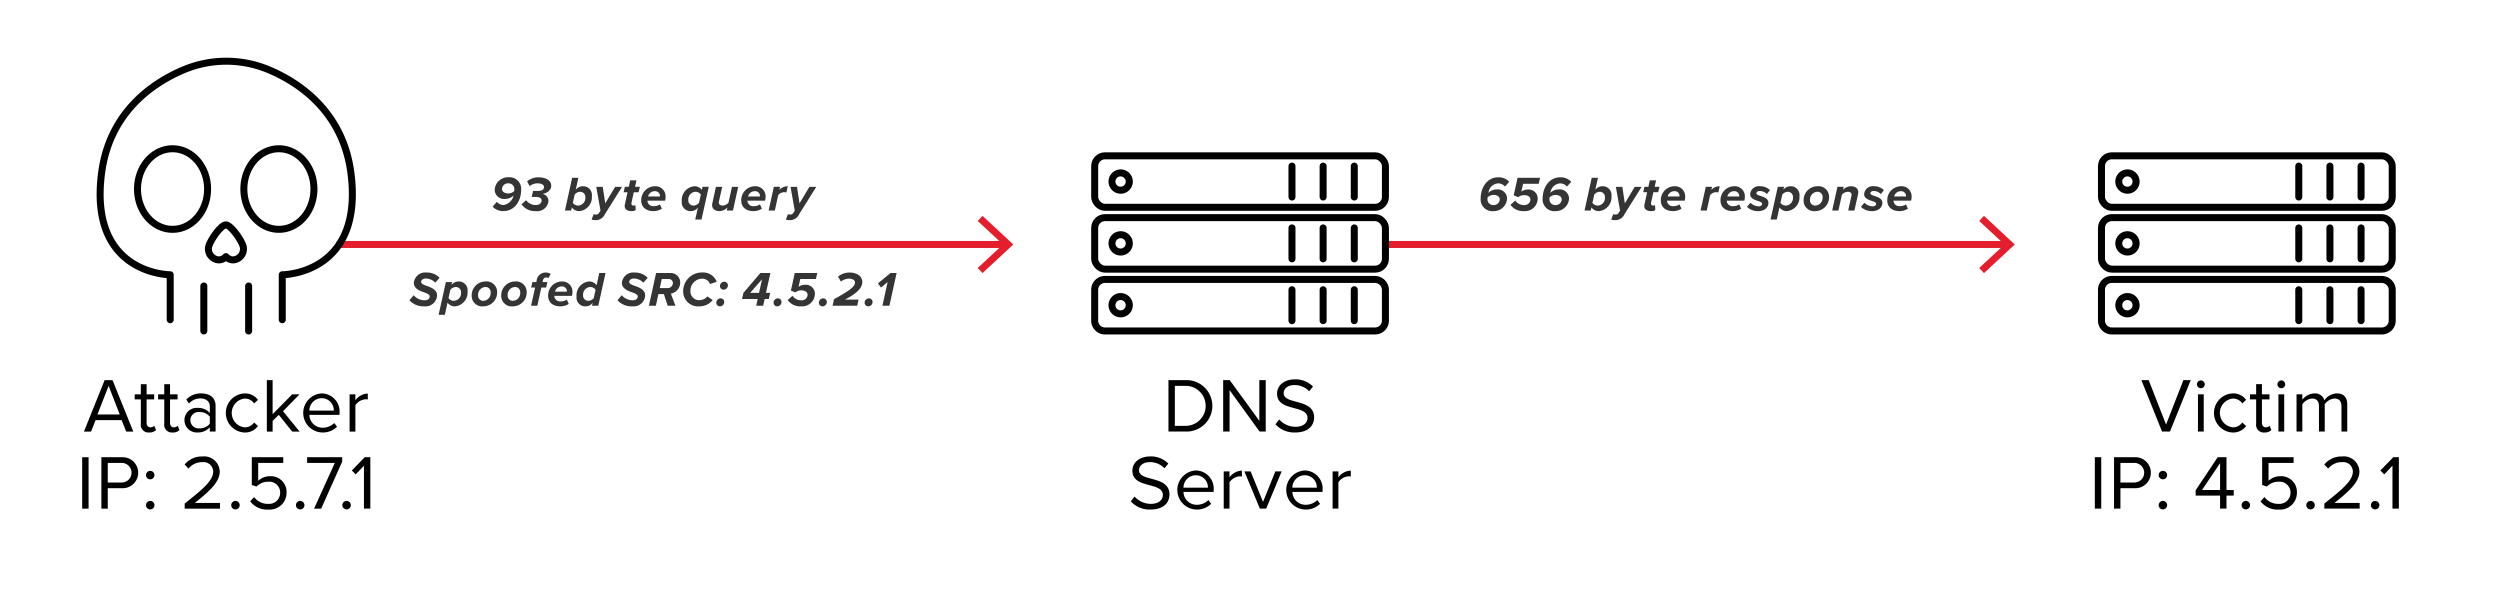 <svg id="Layer_1" data-name="Layer 1" xmlns="http://www.w3.org/2000/svg" viewBox="0 0 356.828 84.819"><defs><style>.cls-1{fill:#343434;}.cls-2,.cls-4,.cls-6{fill:none;}.cls-2{stroke:#e41e2d;}.cls-2,.cls-6{stroke-miterlimit:10;}.cls-3{fill:#e41e2d;}.cls-4,.cls-6{stroke:#010101;}.cls-4{stroke-linecap:round;stroke-linejoin:round;}.cls-5{fill:#010101;}</style></defs><path class="cls-1" d="M213.844,25.308a2.044,2.044,0,0,1,1.569.638l-.603.686a1.272,1.272,0,0,0-1.022-.455,1.482,1.482,0,0,0-1.31,1.163.589.589,0,0,0-.063.196,1.727,1.727,0,0,1,1.212-.498,1.324,1.324,0,0,1,1.478,1.282,1.883,1.883,0,0,1-1.933,1.813,1.669,1.669,0,0,1-1.835-1.807C211.337,26.813,212.233,25.308,213.844,25.308Zm-.672,2.515a1.242,1.242,0,0,0-.848.35,1.481,1.481,0,0,0-.014.252.809.809,0,0,0,.868.841.84.84,0,0,0,.883-.812C214.061,28.067,213.676,27.822,213.172,27.822Z"/><path class="cls-1" d="M216.283,28.62a1.422,1.422,0,0,0,1.261.645.811.811,0,0,0,.89-.771c0-.399-.357-.645-.883-.645a1.304,1.304,0,0,0-.854.295l-.645-.26.554-2.507h3.207l-.188.854h-2.234l-.245,1.12a1.477,1.477,0,0,1,.945-.294,1.282,1.282,0,0,1,1.387,1.316,1.811,1.811,0,0,1-1.939,1.758,2.208,2.208,0,0,1-1.947-.896Z"/><path class="cls-1" d="M222.691,25.308a2.041,2.041,0,0,1,1.568.638l-.602.686a1.273,1.273,0,0,0-1.022-.455,1.484,1.484,0,0,0-1.311,1.163.586.586,0,0,0-.062.196,1.725,1.725,0,0,1,1.212-.498,1.324,1.324,0,0,1,1.478,1.282,1.883,1.883,0,0,1-1.934,1.813,1.669,1.669,0,0,1-1.835-1.807C220.184,26.813,221.08,25.308,222.691,25.308Zm-.673,2.515a1.237,1.237,0,0,0-.847.35,1.384,1.384,0,0,0-.015.252.809.809,0,0,0,.869.841.839.839,0,0,0,.882-.812C222.908,28.067,222.523,27.822,222.018,27.822Z"/><path class="cls-1" d="M227.051,30.049h-.89l1.03-4.671H228.08l-.378,1.709a1.287,1.287,0,0,1,1.022-.505,1.249,1.249,0,0,1,1.282,1.401,1.986,1.986,0,0,1-1.779,2.149,1.257,1.257,0,0,1-1.078-.532Zm1.274-2.675a1.024,1.024,0,0,0-.777.406l-.259,1.176a.93.93,0,0,0,.791.386,1.088,1.088,0,0,0,.995-1.177A.736.736,0,0,0,228.325,27.374Z"/><path class="cls-1" d="M230.606,30.623a.455.455,0,0,0,.42-.237l.211-.315-.603-3.404h.925l.356,2.354,1.415-2.354h.98l-2.465,3.937a1.412,1.412,0,0,1-1.311.819,1.824,1.824,0,0,1-.566-.084l.294-.771A.945.945,0,0,0,230.606,30.623Z"/><path class="cls-1" d="M234.721,29.167l.378-1.73H234.539l.175-.77h.561l.203-.924h.896l-.203.924h.687l-.183.77h-.687l-.322,1.471a.98.98,0,0,0-.014.141c0,.182.105.294.329.294a.462.462,0,0,0,.245-.07l.035.715a1.04,1.04,0,0,1-.561.146c-.603,0-1.009-.23-1.009-.735A1.105,1.105,0,0,1,234.721,29.167Z"/><path class="cls-1" d="M239.005,26.582a1.439,1.439,0,0,1,1.52,1.513,2.206,2.206,0,0,1-.07.547h-2.515v.084a.831.831,0,0,0,.925.7,1.516,1.516,0,0,0,.854-.252l.28.609a2.204,2.204,0,0,1-1.197.35c-1.065,0-1.751-.574-1.751-1.52A1.976,1.976,0,0,1,239.005,26.582Zm.721,1.387a.691.691,0,0,0-.777-.679.965.965,0,0,0-.917.749h1.694Z"/><path class="cls-1" d="M243.47,26.666h.89l-.105.448a1.542,1.542,0,0,1,1.198-.525l-.189.883a1.403,1.403,0,0,0-.329-.042,1.192,1.192,0,0,0-.841.406l-.482,2.213h-.89Z"/><path class="cls-1" d="M247.524,26.582a1.439,1.439,0,0,1,1.52,1.513,2.206,2.206,0,0,1-.07.547h-2.515v.084a.831.831,0,0,0,.925.7,1.516,1.516,0,0,0,.854-.252l.28.609a2.204,2.204,0,0,1-1.197.35c-1.065,0-1.751-.574-1.751-1.52A1.976,1.976,0,0,1,247.524,26.582Zm.721,1.387a.691.691,0,0,0-.777-.679.965.965,0,0,0-.917.749h1.694Z"/><path class="cls-1" d="M249.838,28.935a1.735,1.735,0,0,0,1.19.519c.302,0,.49-.161.49-.357,0-.203-.287-.309-.623-.42-.483-.161-1.093-.379-1.093-.953a1.233,1.233,0,0,1,1.395-1.142,1.994,1.994,0,0,1,1.429.554l-.441.561a1.409,1.409,0,0,0-1.002-.435c-.314,0-.49.146-.49.329,0,.161.252.266.581.378.498.154,1.135.371,1.135.98,0,.645-.539,1.184-1.464,1.184a2.209,2.209,0,0,1-1.597-.609Z"/><path class="cls-1" d="M253.601,31.338h-.89l1.037-4.672h.89l-.099.421a1.287,1.287,0,0,1,1.022-.505,1.249,1.249,0,0,1,1.282,1.401,1.986,1.986,0,0,1-1.779,2.149,1.257,1.257,0,0,1-1.078-.532Zm1.562-3.964a1.024,1.024,0,0,0-.777.406l-.259,1.176a.93.93,0,0,0,.791.386,1.088,1.088,0,0,0,.995-1.177A.736.736,0,0,0,255.162,27.374Z"/><path class="cls-1" d="M259.384,26.582a1.512,1.512,0,0,1,1.682,1.541,1.981,1.981,0,0,1-1.962,2.01,1.501,1.501,0,0,1-1.674-1.533A1.982,1.982,0,0,1,259.384,26.582Zm-.027.792a1.101,1.101,0,0,0-1.009,1.176.729.729,0,0,0,.791.792,1.096,1.096,0,0,0,1.002-1.177A.726.726,0,0,0,259.356,27.374Z"/><path class="cls-1" d="M264.242,28.032a1.186,1.186,0,0,0,.035-.225c0-.314-.252-.434-.519-.434a1.262,1.262,0,0,0-.854.392l-.504,2.283h-.89l.749-3.383h.89l-.098.441a1.608,1.608,0,0,1,1.127-.525c.651,0,1.058.344,1.058.868a1.98,1.98,0,0,1-.035.273l-.518,2.325h-.89Z"/><path class="cls-1" d="M266.105,28.935a1.735,1.735,0,0,0,1.19.519c.302,0,.49-.161.49-.357,0-.203-.287-.309-.623-.42-.483-.161-1.093-.379-1.093-.953a1.233,1.233,0,0,1,1.395-1.142,1.994,1.994,0,0,1,1.429.554l-.441.561a1.409,1.409,0,0,0-1.002-.435c-.314,0-.49.146-.49.329,0,.161.252.266.581.378.498.154,1.135.371,1.135.98,0,.645-.539,1.184-1.464,1.184a2.209,2.209,0,0,1-1.597-.609Z"/><path class="cls-1" d="M271.327,26.582a1.439,1.439,0,0,1,1.52,1.513,2.26,2.26,0,0,1-.069.547h-2.515v.084a.831.831,0,0,0,.925.7,1.518,1.518,0,0,0,.854-.252l.279.609a2.204,2.204,0,0,1-1.197.35c-1.064,0-1.751-.574-1.751-1.52A1.976,1.976,0,0,1,271.327,26.582Zm.722,1.387a.691.691,0,0,0-.777-.679.966.966,0,0,0-.918.749h1.695Z"/><line class="cls-2" x1="197.365" y1="34.894" x2="286.487" y2="34.894"/><polygon class="cls-3" points="283.174 38.984 282.491 38.252 286.103 34.895 282.491 31.538 283.174 30.805 287.572 34.895 283.174 38.984"/><line class="cls-4" x1="336.999" y1="41.356" x2="336.999" y2="45.768"/><line class="cls-4" x1="332.553" y1="41.356" x2="332.553" y2="45.768"/><line class="cls-4" x1="328.107" y1="41.356" x2="328.107" y2="45.768"/><line class="cls-4" x1="336.999" y1="32.532" x2="336.999" y2="36.944"/><line class="cls-4" x1="332.553" y1="32.532" x2="332.553" y2="36.944"/><line class="cls-4" x1="328.107" y1="32.532" x2="328.107" y2="36.944"/><line class="cls-4" x1="336.999" y1="23.709" x2="336.999" y2="28.121"/><line class="cls-4" x1="332.553" y1="23.709" x2="332.553" y2="28.121"/><line class="cls-4" x1="328.107" y1="23.709" x2="328.107" y2="28.121"/><path class="cls-5" d="M303.651,25.179a.735.735,0,1,1-.741.735.738.738,0,0,1,.741-.735m0-1a1.735,1.735,0,1,0,1.741,1.735,1.74,1.74,0,0,0-1.741-1.735Z"/><path class="cls-5" d="M303.651,34.003a.735.735,0,1,1-.741.735.738.738,0,0,1,.741-.735m0-1a1.735,1.735,0,1,0,1.741,1.735,1.74,1.74,0,0,0-1.741-1.735Z"/><path class="cls-5" d="M303.651,42.827a.735.735,0,1,1-.741.735.738.738,0,0,1,.741-.735m0-1a1.735,1.735,0,1,0,1.741,1.735,1.74,1.74,0,0,0-1.741-1.735Z"/><path class="cls-6" d="M301.422,39.885H339.93a1.515,1.515,0,0,1,1.515,1.515V45.762a1.476,1.476,0,0,1-1.476,1.476H301.422a1.476,1.476,0,0,1-1.476-1.476V41.362A1.476,1.476,0,0,1,301.422,39.885Z"/><rect class="cls-6" x="299.946" y="31.062" width="41.5" height="7.353" rx="1.476"/><rect class="cls-6" x="299.946" y="22.238" width="41.5" height="7.353" rx="1.476"/><path class="cls-5" d="M305.643,54.259h1.045l2.476,6.338,2.475-6.338h1.046l-2.96,7.338h-1.133Z"/><path class="cls-5" d="M313.574,54.831a.556.556,0,0,1,1.111,0,.556.556,0,1,1-1.111,0Zm.143,1.453h.825v5.312h-.825Z"/><path class="cls-5" d="M318.645,56.151a2.275,2.275,0,0,1,1.947.924l-.55.506a1.575,1.575,0,0,0-1.354-.693,2.064,2.064,0,0,0,0,4.104,1.602,1.602,0,0,0,1.354-.691l.55.506a2.275,2.275,0,0,1-1.947.924,2.793,2.793,0,0,1,0-5.578Z"/><path class="cls-5" d="M322.022,60.485V57.009h-.881v-.725h.881V54.831h.825v1.453h1.078v.725H322.848v3.301c0,.396.176.682.539.682a.796.796,0,0,0,.561-.219l.242.615a1.343,1.343,0,0,1-.99.342A1.087,1.087,0,0,1,322.022,60.485Z"/><path class="cls-5" d="M325.058,54.831a.556.556,0,0,1,1.111,0,.556.556,0,1,1-1.111,0Zm.144,1.453h.825v5.312h-.825Z"/><path class="cls-5" d="M334.2,57.989c0-.672-.298-1.102-.979-1.102a1.86,1.86,0,0,0-1.408.814v3.895h-.825V57.989c0-.672-.286-1.102-.979-1.102a1.854,1.854,0,0,0-1.396.826v3.883h-.825v-5.312h.825v.77a2.293,2.293,0,0,1,1.716-.902,1.364,1.364,0,0,1,1.431.99,2.235,2.235,0,0,1,1.782-.99c.968,0,1.484.539,1.484,1.605v3.84h-.824Z"/><path class="cls-5" d="M298.999,65.259h.914v7.338H298.999Z"/><path class="cls-5" d="M301.738,65.259h2.948a2.214,2.214,0,1,1,0,4.424h-2.035v2.914h-.913Zm2.839.814h-1.926v2.795h1.926a1.399,1.399,0,1,0,0-2.795Z"/><path class="cls-5" d="M308.713,67.206a.605.605,0,1,1-.605.605A.61.61,0,0,1,308.713,67.206Zm0,4.291a.605.605,0,1,1-.605.605A.61.61,0,0,1,308.713,71.497Z"/><path class="cls-5" d="M316.874,70.737h-3.487v-.758l3.146-4.721H317.788v4.676h1.033v.803H317.788v1.859H316.874Zm-2.574-.803H316.874V66.106Z"/><path class="cls-5" d="M320.548,71.497a.605.605,0,1,1-.604.605A.611.611,0,0,1,320.548,71.497Z"/><path class="cls-5" d="M323.21,70.946a2.413,2.413,0,0,0,2.024.969,1.584,1.584,0,0,0,1.694-1.572,1.548,1.548,0,0,0-1.684-1.586,2.298,2.298,0,0,0-1.693.693l-.672-.23V65.259h4.489v.814h-3.576v2.553a2.486,2.486,0,0,1,1.717-.66,2.248,2.248,0,0,1,2.332,2.344,2.402,2.402,0,0,1-2.607,2.42,2.994,2.994,0,0,1-2.585-1.178Z"/><path class="cls-5" d="M329.788,71.497a.605.605,0,1,1-.605.605A.61.61,0,0,1,329.788,71.497Z"/><path class="cls-5" d="M331.757,71.87c2.64-2.078,4.07-3.299,4.07-4.564a1.372,1.372,0,0,0-1.529-1.342,2.451,2.451,0,0,0-1.991.924l-.562-.584a3.181,3.181,0,0,1,2.553-1.154,2.233,2.233,0,0,1,2.464,2.156c0,1.496-1.518,2.859-3.564,4.477h3.598v.814h-5.038Z"/><path class="cls-5" d="M339.006,71.497a.605.605,0,1,1-.605.605A.61.61,0,0,1,339.006,71.497Z"/><path class="cls-5" d="M341.48,66.47l-1.177,1.242-.551-.561,1.838-1.893h.803v7.338h-.913Z"/><path class="cls-1" d="M71.867,30.127a2.022,2.022,0,0,1-1.555-.631l.604-.693a1.224,1.224,0,0,0,1.015.455,1.773,1.773,0,0,0,1.373-1.352,1.766,1.766,0,0,1-1.212.49,1.334,1.334,0,0,1-1.484-1.281,1.899,1.899,0,0,1,1.939-1.814,1.67,1.67,0,0,1,1.836,1.808C74.383,28.621,73.492,30.127,71.867,30.127Zm.68-2.515a1.27,1.27,0,0,0,.855-.351c.006-.056.006-.182.006-.245a.817.817,0,0,0-.868-.847.841.841,0,0,0-.89.812C71.65,27.367,72.05,27.612,72.547,27.612Z"/><path class="cls-1" d="M75.09,28.571a1.69,1.69,0,0,0,1.381.694c.553,0,.833-.295.833-.651,0-.273-.21-.505-.854-.505-.195,0-.49,0-.561.007l.196-.868c.077.007.477.007.651.007.532,0,.91-.161.91-.553,0-.309-.336-.532-.917-.532a1.845,1.845,0,0,0-1.135.392l-.356-.68a2.46,2.46,0,0,1,1.59-.574c1.113,0,1.848.448,1.848,1.219,0,.631-.65,1.079-1.26,1.156a1.013,1.013,0,0,1,.868,1.022,1.616,1.616,0,0,1-1.8,1.429,2.332,2.332,0,0,1-2.045-.974Z"/><path class="cls-1" d="M81.523,30.05H80.635l1.029-4.672h.889l-.377,1.709a1.287,1.287,0,0,1,1.021-.504,1.249,1.249,0,0,1,1.282,1.4,1.986,1.986,0,0,1-1.778,2.15,1.26,1.26,0,0,1-1.079-.532Zm1.275-2.676a1.021,1.021,0,0,0-.777.406l-.26,1.177a.932.932,0,0,0,.791.385,1.087,1.087,0,0,0,.995-1.176A.737.737,0,0,0,82.799,27.374Z"/><path class="cls-1" d="M85.08,30.624a.458.458,0,0,0,.42-.238l.21-.315-.603-3.403h.925l.356,2.353,1.416-2.353h.98l-2.466,3.936a1.41,1.41,0,0,1-1.31.819,1.812,1.812,0,0,1-.568-.084l.295-.771A.945.945,0,0,0,85.08,30.624Z"/><path class="cls-1" d="M89.193,29.167l.378-1.729h-.56l.174-.771H89.746l.203-.925h.896l-.203.925H91.33l-.183.771h-.687l-.322,1.471a.965.965,0,0,0-.014.14c0,.183.105.294.329.294a.465.465,0,0,0,.245-.069l.035.714a1.04,1.04,0,0,1-.561.147c-.603,0-1.009-.231-1.009-.735A1.05,1.05,0,0,1,89.193,29.167Z"/><path class="cls-1" d="M93.477,26.583A1.439,1.439,0,0,1,94.996,28.096a2.251,2.251,0,0,1-.069.546H92.412v.084a.831.831,0,0,0,.925.7,1.518,1.518,0,0,0,.855-.252l.279.609a2.194,2.194,0,0,1-1.197.351c-1.064,0-1.75-.574-1.75-1.52A1.976,1.976,0,0,1,93.477,26.583Zm.722,1.387a.691.691,0,0,0-.777-.68.964.964,0,0,0-.917.749h1.694Z"/><path class="cls-1" d="M100.268,26.667h.896l-1.037,4.671h-.896l.386-1.709a1.274,1.274,0,0,1-1.016.505,1.247,1.247,0,0,1-1.288-1.401A1.977,1.977,0,0,1,99.098,26.583a1.275,1.275,0,0,1,1.079.532Zm-1.275,2.675a1.007,1.007,0,0,0,.778-.398l.259-1.177a.932.932,0,0,0-.791-.393,1.091,1.091,0,0,0-.994,1.177A.735.735,0,0,0,98.992,29.342Z"/><path class="cls-1" d="M102.626,28.705a1.025,1.025,0,0,0-.028.203c0,.308.252.434.568.434a1.253,1.253,0,0,0,.805-.398l.504-2.276h.891l-.75,3.383h-.89l.099-.441a1.612,1.612,0,0,1-1.128.525c-.651,0-1.058-.344-1.058-.868a1.979,1.979,0,0,1,.035-.273l.512-2.325h.896Z"/><path class="cls-1" d="M107.752,26.583a1.439,1.439,0,0,1,1.52,1.513,2.198,2.198,0,0,1-.07.546h-2.515v.084a.831.831,0,0,0,.925.7,1.516,1.516,0,0,0,.854-.252l.28.609a2.199,2.199,0,0,1-1.197.351c-1.065,0-1.752-.574-1.752-1.52A1.977,1.977,0,0,1,107.752,26.583Zm.721,1.387a.691.691,0,0,0-.777-.68.967.967,0,0,0-.918.749h1.695Z"/><path class="cls-1" d="M110.453,26.667h.89l-.105.448a1.54,1.54,0,0,1,1.198-.525l-.189.883a1.347,1.347,0,0,0-.329-.043,1.195,1.195,0,0,0-.841.406l-.482,2.214h-.891Z"/><path class="cls-1" d="M112.806,30.624a.456.456,0,0,0,.42-.238l.21-.315-.602-3.403h.924l.357,2.353,1.414-2.353h.981l-2.466,3.936a1.409,1.409,0,0,1-1.31.819,1.802,1.802,0,0,1-.567-.084l.295-.771A.94.94,0,0,0,112.806,30.624Z"/><path class="cls-1" d="M59.045,42.136a2.014,2.014,0,0,0,1.582.721c.498,0,.701-.287.701-.539,0-.28-.357-.427-.799-.588-.651-.231-1.463-.539-1.463-1.373a1.639,1.639,0,0,1,1.82-1.457,2.442,2.442,0,0,1,1.855.757l-.615.693a1.846,1.846,0,0,0-1.366-.596c-.386,0-.651.231-.651.49,0,.253.357.399.799.561.65.231,1.478.547,1.478,1.358a1.652,1.652,0,0,1-1.835,1.562,2.695,2.695,0,0,1-2.115-.869Z"/><path class="cls-1" d="M63.494,44.93h-.891l1.037-4.671h.89l-.099.42a1.291,1.291,0,0,1,1.023-.504,1.248,1.248,0,0,1,1.281,1.4,1.986,1.986,0,0,1-1.779,2.15,1.261,1.261,0,0,1-1.078-.532Zm1.561-3.964a1.024,1.024,0,0,0-.777.406l-.259,1.177a.933.933,0,0,0,.792.385,1.087,1.087,0,0,0,.994-1.176A.737.737,0,0,0,65.055,40.966Z"/><path class="cls-1" d="M69.277,40.175a1.512,1.512,0,0,1,1.682,1.54A1.982,1.982,0,0,1,68.997,43.725a1.501,1.501,0,0,1-1.674-1.534A1.981,1.981,0,0,1,69.277,40.175Zm-.027.791a1.101,1.101,0,0,0-1.01,1.177.729.729,0,0,0,.792.791,1.096,1.096,0,0,0,1.001-1.176A.726.726,0,0,0,69.25,40.966Z"/><path class="cls-1" d="M73.494,40.175a1.512,1.512,0,0,1,1.682,1.54,1.982,1.982,0,0,1-1.961,2.011A1.501,1.501,0,0,1,71.541,42.191,1.981,1.981,0,0,1,73.494,40.175Zm-.027.791A1.101,1.101,0,0,0,72.458,42.142a.729.729,0,0,0,.792.791,1.096,1.096,0,0,0,1.001-1.176A.727.727,0,0,0,73.467,40.966Z"/><path class="cls-1" d="M76.377,41.036h-.56l.168-.777h.56l.043-.183a1.294,1.294,0,0,1,1.268-1.177,1.367,1.367,0,0,1,.742.189l-.309.603a.542.542,0,0,0-.322-.091c-.272,0-.42.168-.49.476l-.041.183h.693l-.176.777h-.686l-.574,2.605h-.896Z"/><path class="cls-1" d="M80.188,40.175a1.439,1.439,0,0,1,1.52,1.513,2.251,2.251,0,0,1-.069.546H79.123v.084a.832.832,0,0,0,.926.7,1.515,1.515,0,0,0,.854-.252l.28.609a2.197,2.197,0,0,1-1.197.351c-1.065,0-1.751-.574-1.751-1.52A1.977,1.977,0,0,1,80.188,40.175Zm.722,1.387a.691.691,0,0,0-.777-.68.966.966,0,0,0-.918.749H80.91Z"/><path class="cls-1" d="M85.533,38.97h.896l-1.036,4.672H84.497l.099-.421a1.274,1.274,0,0,1-1.016.505A1.247,1.247,0,0,1,82.291,42.324a1.977,1.977,0,0,1,1.786-2.149,1.277,1.277,0,0,1,1.079.532Zm-1.562,3.964a1.009,1.009,0,0,0,.778-.398l.258-1.177a.932.932,0,0,0-.791-.393,1.092,1.092,0,0,0-.994,1.177A.736.736,0,0,0,83.972,42.933Z"/><path class="cls-1" d="M88.745,42.136a2.014,2.014,0,0,0,1.583.721c.497,0,.7-.287.7-.539,0-.28-.357-.427-.799-.588-.651-.231-1.464-.539-1.464-1.373a1.64,1.64,0,0,1,1.821-1.457,2.447,2.447,0,0,1,1.856.757l-.617.693a1.841,1.841,0,0,0-1.365-.596c-.385,0-.651.231-.651.49,0,.253.356.399.798.561.652.231,1.479.547,1.479,1.358a1.652,1.652,0,0,1-1.836,1.562,2.693,2.693,0,0,1-2.114-.869Z"/><path class="cls-1" d="M94.754,41.968H93.977l-.364,1.674h-.995l1.03-4.672h1.996a1.353,1.353,0,0,1,1.442,1.316,1.616,1.616,0,0,1-1.33,1.625l.645,1.73H95.301Zm1.289-1.583a.571.571,0,0,0-.596-.561h-.994l-.281,1.289h1.037A.739.739,0,0,0,96.043,40.385Z"/><path class="cls-1" d="M100.228,38.892a2.076,2.076,0,0,1,2.072,1.324l-.959.322a1.177,1.177,0,0,0-1.162-.764,1.711,1.711,0,0,0-1.633,1.793,1.236,1.236,0,0,0,1.317,1.274,1.478,1.478,0,0,0,1.1-.539l.763.525a2.415,2.415,0,0,1-1.918.896,2.118,2.118,0,0,1-2.298-2.095A2.668,2.668,0,0,1,100.228,38.892Z"/><path class="cls-1" d="M102.859,42.584a.517.517,0,0,1,.511.525.622.622,0,0,1-.616.616.523.523,0,0,1-.518-.525A.628.628,0,0,1,102.859,42.584Zm.518-2.374a.512.512,0,0,1,.519.518.623.623,0,0,1-.623.616.516.516,0,0,1-.511-.525A.619.619,0,0,1,103.377,40.21Z"/><path class="cls-1" d="M108.144,42.675H105.91l.197-.868,2.416-2.837h1.436l-.631,2.83h.604l-.189.875h-.603l-.21.967h-.994Zm-1.071-.875h1.261l.435-1.947Z"/><path class="cls-1" d="M111.032,42.584a.517.517,0,0,1,.511.525.621.621,0,0,1-.615.616.523.523,0,0,1-.519-.525A.628.628,0,0,1,111.032,42.584Z"/><path class="cls-1" d="M113.117,42.213a1.423,1.423,0,0,0,1.261.644.81.81,0,0,0,.89-.77c0-.399-.357-.645-.883-.645a1.301,1.301,0,0,0-.854.294l-.645-.259.553-2.508h3.207l-.188.854h-2.233l-.246,1.121a1.481,1.481,0,0,1,.945-.295,1.283,1.283,0,0,1,1.387,1.317,1.811,1.811,0,0,1-1.939,1.758,2.209,2.209,0,0,1-1.947-.896Z"/><path class="cls-1" d="M117.502,42.584a.517.517,0,0,1,.511.525.622.622,0,0,1-.616.616.523.523,0,0,1-.518-.525A.628.628,0,0,1,117.502,42.584Z"/><path class="cls-1" d="M119.037,42.717c1.975-1.12,2.998-1.737,2.998-2.389,0-.343-.35-.553-.841-.553a1.757,1.757,0,0,0-1.163.42l-.42-.714a2.607,2.607,0,0,1,1.653-.582c.96,0,1.813.47,1.813,1.359,0,.924-.973,1.723-2.486,2.507H122.539l-.189.876h-3.516Z"/><path class="cls-1" d="M124.031,42.584a.517.517,0,0,1,.511.525.622.622,0,0,1-.616.616.523.523,0,0,1-.518-.525A.628.628,0,0,1,124.031,42.584Z"/><path class="cls-1" d="M126.692,40.252l-.946.791-.44-.596,1.8-1.478h.869l-1.03,4.672h-.995Z"/><line class="cls-2" x1="48.066" y1="34.894" x2="143.545" y2="34.894"/><polygon class="cls-3" points="140.231 38.984 139.549 38.252 143.161 34.895 139.549 31.538 140.231 30.805 144.629 34.895 140.231 38.984"/><line class="cls-4" x1="193.297" y1="41.356" x2="193.297" y2="45.768"/><line class="cls-4" x1="188.851" y1="41.356" x2="188.851" y2="45.768"/><line class="cls-4" x1="184.404" y1="41.356" x2="184.404" y2="45.768"/><line class="cls-4" x1="193.297" y1="32.532" x2="193.297" y2="36.944"/><line class="cls-4" x1="188.851" y1="32.532" x2="188.851" y2="36.944"/><line class="cls-4" x1="184.404" y1="32.532" x2="184.404" y2="36.944"/><line class="cls-4" x1="193.297" y1="23.709" x2="193.297" y2="28.121"/><line class="cls-4" x1="188.851" y1="23.709" x2="188.851" y2="28.121"/><line class="cls-4" x1="184.404" y1="23.709" x2="184.404" y2="28.121"/><path class="cls-5" d="M159.949,25.179a.735.735,0,1,1-.741.735.738.738,0,0,1,.741-.735m0-1a1.735,1.735,0,1,0,1.741,1.735,1.74,1.74,0,0,0-1.741-1.735Z"/><path class="cls-5" d="M159.949,34.003a.735.735,0,1,1-.741.735.738.738,0,0,1,.741-.735m0-1a1.735,1.735,0,1,0,1.741,1.735A1.74,1.74,0,0,0,159.949,33.003Z"/><path class="cls-5" d="M159.949,42.827a.735.735,0,1,1-.741.735.738.738,0,0,1,.741-.735m0-1a1.735,1.735,0,1,0,1.741,1.735,1.74,1.74,0,0,0-1.741-1.735Z"/><path class="cls-6" d="M157.72,39.885H196.228a1.515,1.515,0,0,1,1.515,1.515V45.762a1.476,1.476,0,0,1-1.476,1.476H157.72a1.476,1.476,0,0,1-1.476-1.476V41.362A1.476,1.476,0,0,1,157.72,39.885Z"/><rect class="cls-6" x="156.244" y="31.062" width="41.5" height="7.353" rx="1.476"/><rect class="cls-6" x="156.244" y="22.238" width="41.5" height="7.353" rx="1.476"/><path class="cls-5" d="M166.775,54.259h2.509a3.67,3.67,0,1,1,0,7.338h-2.509Zm2.509,6.523a2.855,2.855,0,0,0,0-5.709h-1.596v5.709Z"/><path class="cls-5" d="M175.499,55.679v5.918h-.914V54.259h.936l4.225,5.799V54.259h.913v7.338h-.88Z"/><path class="cls-5" d="M182.583,59.87a3.103,3.103,0,0,0,2.311,1.045c1.309,0,1.727-.703,1.727-1.266,0-.879-.891-1.121-1.859-1.385-1.177-.309-2.486-.639-2.486-2.08,0-1.211,1.078-2.035,2.52-2.035a3.446,3.446,0,0,1,2.607,1.023l-.55.67a2.805,2.805,0,0,0-2.123-.879c-.881,0-1.508.473-1.508,1.166,0,.736.848.957,1.782,1.209,1.199.32,2.563.693,2.563,2.234,0,1.066-.726,2.156-2.706,2.156a3.634,3.634,0,0,1-2.816-1.166Z"/><path class="cls-5" d="M161.935,70.87a3.103,3.103,0,0,0,2.311,1.045c1.31,0,1.728-.703,1.728-1.266,0-.879-.892-1.121-1.859-1.385-1.177-.309-2.486-.639-2.486-2.08,0-1.211,1.078-2.035,2.52-2.035a3.446,3.446,0,0,1,2.607,1.023l-.551.67a2.804,2.804,0,0,0-2.123-.879c-.88,0-1.507.473-1.507,1.166,0,.736.847.957,1.782,1.209,1.199.32,2.563.693,2.563,2.234,0,1.066-.727,2.156-2.707,2.156a3.637,3.637,0,0,1-2.816-1.166Z"/><path class="cls-5" d="M170.67,67.151a2.581,2.581,0,0,1,2.553,2.85v.209h-4.302a1.872,1.872,0,0,0,1.914,1.838,2.323,2.323,0,0,0,1.64-.672l.396.539a2.89,2.89,0,0,1-2.112.814,2.792,2.792,0,0,1-.088-5.578Zm-1.749,2.453h3.487a1.723,1.723,0,0,0-1.749-1.771A1.772,1.772,0,0,0,168.921,69.604Z"/><path class="cls-5" d="M174.663,67.284h.825v.857a2.26,2.26,0,0,1,1.771-.969v.848a1.476,1.476,0,0,0-.33-.033,1.94,1.94,0,0,0-1.44.848v3.762h-.825Z"/><path class="cls-5" d="M177.61,67.284h.892l1.771,4.355,1.761-4.355h.902l-2.212,5.312h-.902Z"/><path class="cls-5" d="M186.213,67.151a2.581,2.581,0,0,1,2.553,2.85v.209h-4.302a1.872,1.872,0,0,0,1.914,1.838,2.323,2.323,0,0,0,1.64-.672l.396.539a2.89,2.89,0,0,1-2.112.814,2.792,2.792,0,0,1-.088-5.578Zm-1.749,2.453h3.487a1.723,1.723,0,0,0-1.749-1.771A1.772,1.772,0,0,0,184.464,69.604Z"/><path class="cls-5" d="M190.205,67.284h.825v.857a2.26,2.26,0,0,1,1.771-.969v.848a1.489,1.489,0,0,0-.33-.033,1.944,1.944,0,0,0-1.441.848v3.762H190.205Z"/><path class="cls-5" d="M17.363,59.97H13.644l-.649,1.629H11.983l2.948-7.338h1.133l2.96,7.338H18.012Zm-3.455-.814h3.18l-1.584-4.082Z"/><path class="cls-5" d="M20.101,60.487V57.011h-.88v-.727h.88V54.833h.825v1.451h1.078v.727H20.926v3.301c0,.395.176.682.539.682a.797.797,0,0,0,.562-.221l.241.617a1.351,1.351,0,0,1-.989.34A1.087,1.087,0,0,1,20.101,60.487Z"/><path class="cls-5" d="M23.445,60.487V57.011h-.88v-.727h.88V54.833h.825v1.451h1.078v.727H24.27v3.301c0,.395.176.682.539.682a.797.797,0,0,0,.562-.221l.241.617a1.35,1.35,0,0,1-.989.34A1.087,1.087,0,0,1,23.445,60.487Z"/><path class="cls-5" d="M29.946,60.993a2.297,2.297,0,0,1-1.761.736,1.768,1.768,0,0,1-1.858-1.76,1.741,1.741,0,0,1,1.858-1.75,2.225,2.225,0,0,1,1.761.727v-.957c0-.715-.572-1.121-1.343-1.121a2.111,2.111,0,0,0-1.628.736l-.385-.572a2.781,2.781,0,0,1,2.123-.879c1.122,0,2.058.506,2.058,1.793v3.652h-.825Zm0-1.518a1.776,1.776,0,0,0-1.463-.66,1.169,1.169,0,1,0,0,2.32,1.776,1.776,0,0,0,1.463-.66Z"/><path class="cls-5" d="M34.874,56.153a2.272,2.272,0,0,1,1.947.924l-.551.506a1.574,1.574,0,0,0-1.353-.693,2.064,2.064,0,0,0,0,4.104,1.602,1.602,0,0,0,1.353-.693l.551.506a2.272,2.272,0,0,1-1.947.924,2.792,2.792,0,0,1,0-5.576Z"/><path class="cls-5" d="M39.791,59.21l-.88.869v1.52h-.825V54.261h.825v4.852L41.705,56.284h1.045l-2.354,2.41,2.366,2.904H41.705Z"/><path class="cls-5" d="M45.906,56.153a2.58,2.58,0,0,1,2.553,2.848v.209H44.157a1.873,1.873,0,0,0,1.914,1.838,2.327,2.327,0,0,0,1.64-.67l.396.539a2.889,2.889,0,0,1-2.112.812,2.791,2.791,0,0,1-.089-5.576Zm-1.749,2.453h3.487a1.722,1.722,0,0,0-1.749-1.771A1.773,1.773,0,0,0,44.157,58.606Z"/><path class="cls-5" d="M49.899,56.284h.825v.857a2.258,2.258,0,0,1,1.771-.967v.846a1.486,1.486,0,0,0-.33-.031,1.944,1.944,0,0,0-1.44.846v3.764h-.825Z"/><path class="cls-5" d="M11.729,65.261h.914v7.338h-.914Z"/><path class="cls-5" d="M14.469,65.261h2.948a2.213,2.213,0,1,1,0,4.422H15.382v2.916h-.913Zm2.839.812H15.382v2.795h1.926a1.399,1.399,0,1,0,0-2.795Z"/><path class="cls-5" d="M21.443,67.208a.604.604,0,1,1-.605.604A.609.609,0,0,1,21.443,67.208Zm0,4.289a.605.605,0,1,1-.605.605A.61.61,0,0,1,21.443,71.497Z"/><path class="cls-5" d="M26.359,71.872c2.641-2.08,4.07-3.301,4.07-4.566a1.372,1.372,0,0,0-1.529-1.342,2.458,2.458,0,0,0-1.991.924l-.561-.582a3.174,3.174,0,0,1,2.552-1.156,2.233,2.233,0,0,1,2.465,2.156c0,1.496-1.519,2.861-3.564,4.479h3.598v.814H26.359Z"/><path class="cls-5" d="M33.608,71.497a.605.605,0,1,1-.605.605A.61.61,0,0,1,33.608,71.497Z"/><path class="cls-5" d="M36.27,70.948a2.418,2.418,0,0,0,2.024.969,1.585,1.585,0,0,0,1.694-1.574,1.546,1.546,0,0,0-1.684-1.584,2.299,2.299,0,0,0-1.694.693l-.671-.232v-3.959h4.488v.812h-3.575v2.553a2.483,2.483,0,0,1,1.716-.66,2.248,2.248,0,0,1,2.333,2.344,2.403,2.403,0,0,1-2.607,2.42,3.001,3.001,0,0,1-2.586-1.176Z"/><path class="cls-5" d="M42.848,71.497a.605.605,0,1,1-.605.605A.611.611,0,0,1,42.848,71.497Z"/><path class="cls-5" d="M47.787,66.073h-3.95v-.812h5.006v.627l-3.003,6.711H44.827Z"/><path class="cls-5" d="M49.47,71.497a.605.605,0,1,1-.605.605A.611.611,0,0,1,49.47,71.497Z"/><path class="cls-5" d="M51.945,66.47l-1.178,1.244-.55-.561,1.837-1.893h.804v7.338h-.913Z"/><path class="cls-4" d="M24.293,45.634V39.217s-11.662.016-9.798-14.485c1.087-8.456,6.96-12.753,11.668-14.746A15.699,15.699,0,0,1,38.436,9.988c4.704,1.993,10.569,6.291,11.656,14.744,1.864,14.501-9.806,14.485-9.806,14.485v6.417M24.627,21.233c-2.761,0-5,2.574-5,5.75s2.239,5.75,5,5.75,5-2.574,5-5.75S27.388,21.233,24.627,21.233Zm15.181,0c-2.761,0-5,2.574-5,5.75s2.239,5.75,5,5.75,5-2.574,5-5.75S42.569,21.233,39.807,21.233ZM29.091,47.238V40.822m6.397,0v6.417M32.231,32.096c-.735,0-2.482,2.54-2.482,3.34a1.576,1.576,0,0,0,1.475,1.66,1.389,1.389,0,0,0,1.025-.47,1.389,1.389,0,0,0,1.025.47,1.576,1.576,0,0,0,1.475-1.66C34.749,34.623,32.966,32.096,32.231,32.096Z"/></svg>